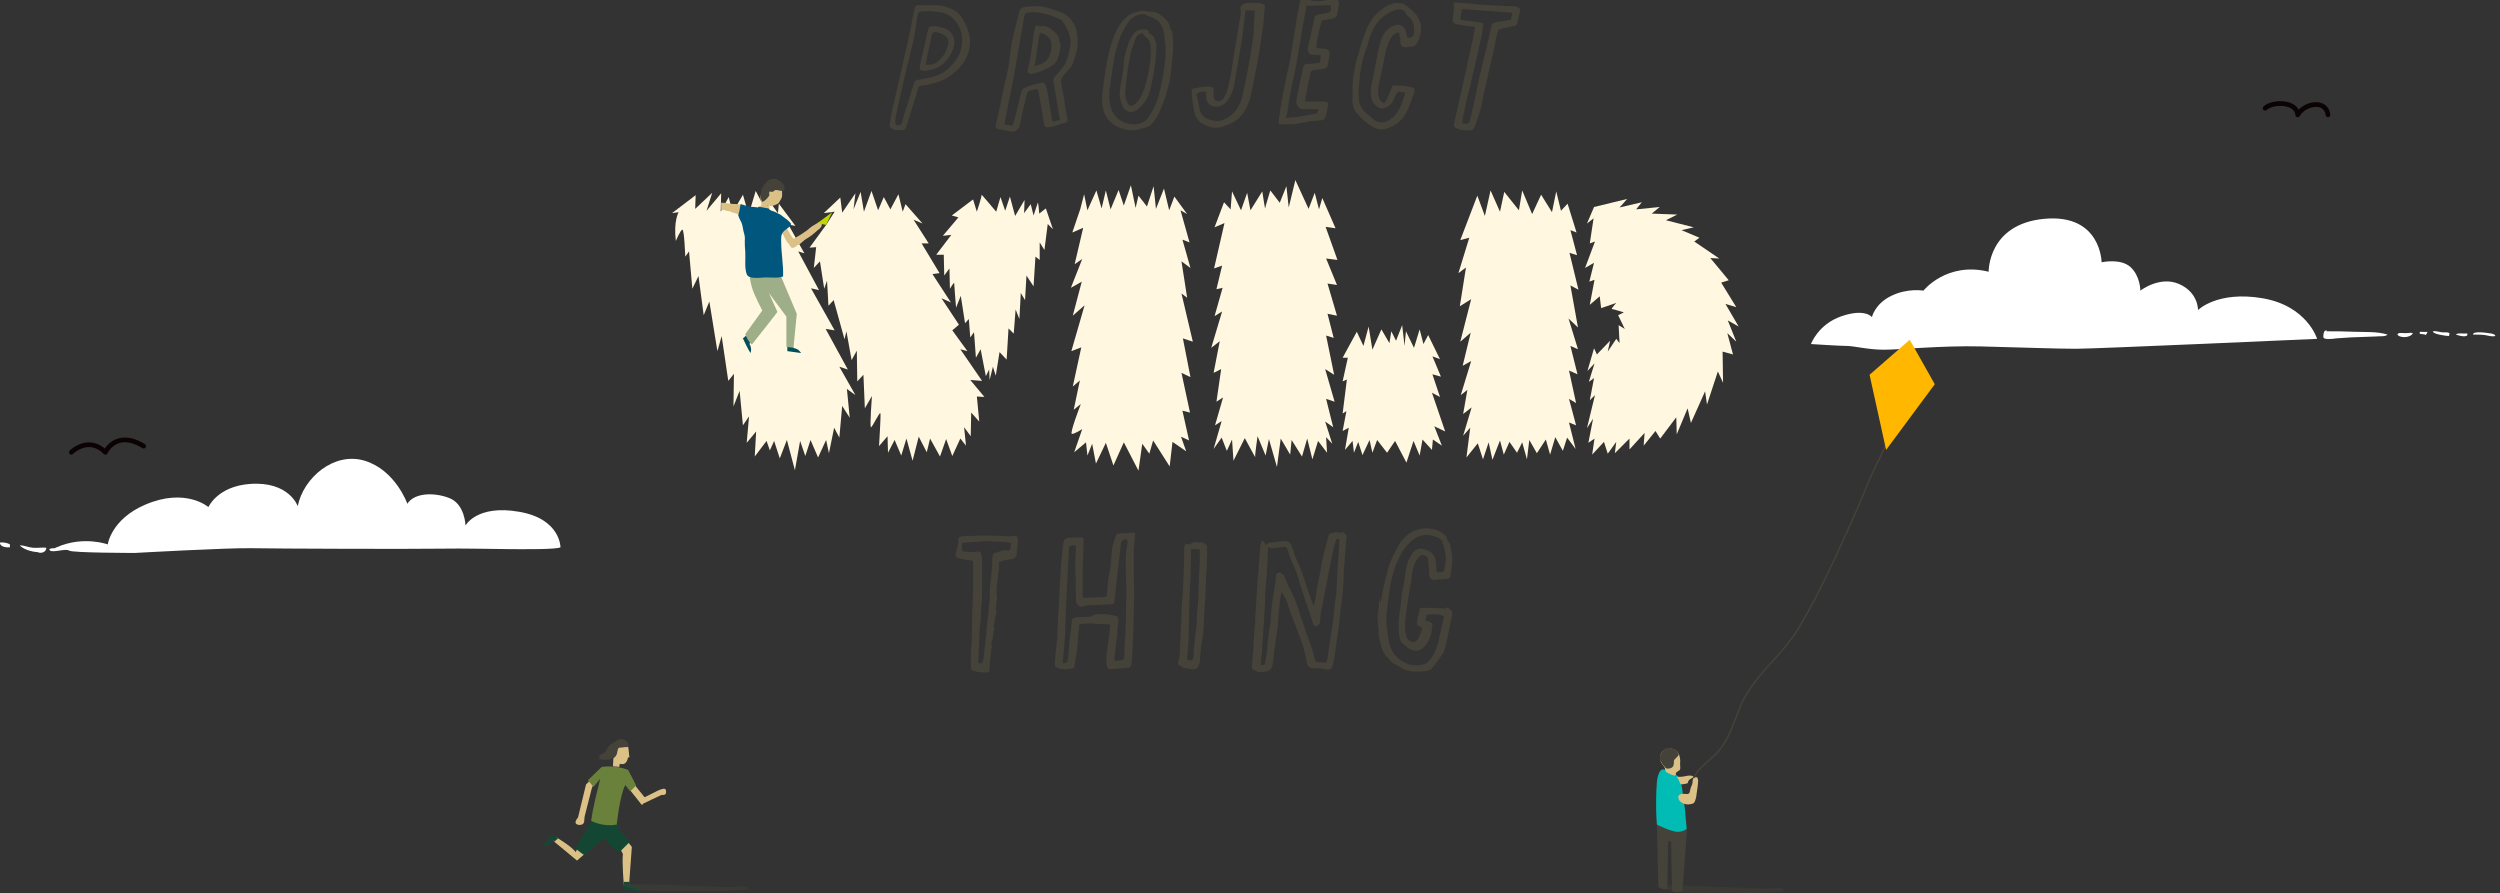 <?xml version="1.0" encoding="UTF-8"?>
<!-- Generator: Adobe Illustrator 16.0.0, SVG Export Plug-In . SVG Version: 6.00 Build 0)  -->
<!DOCTYPE svg PUBLIC "-//W3C//DTD SVG 1.1//EN" "http://www.w3.org/Graphics/SVG/1.1/DTD/svg11.dtd">
<svg xmlns="http://www.w3.org/2000/svg" xmlns:xlink="http://www.w3.org/1999/xlink" version="1.1" id="Layer_1" x="0px" y="0px" width="529px" height="189px" viewBox="0 0 529 189" enable-background="new 0 0 529 189" xml:space="preserve">
<rect x="0" y="0" width="529" height="189" fill="#333333" stroke="none"/>
<g>
	<path fill-rule="evenodd" clip-rule="evenodd" fill="#444239" d="M271.1,125.5c-0.2,1.2-0.4,2.4-0.5,3.6c-0.1,1.1-0.1,2.2-0.2,3.2   c-0.2,1.7-0.5,3.3-0.7,5c-0.1,0.9-0.2,1.7-0.3,2.6c-0.1,0.5-0.1,0.9-0.3,1.3c-0.2,0.4-0.5,0.7-0.9,0.8c-0.6,0.2-1.2,0.2-1.8,0.2   c-0.3,0-0.5-0.2-0.8-0.3c-0.1,0-0.1-0.1-0.2-0.1c-0.6-0.1-0.6-0.6-0.5-1c0.1-1.1,0.2-2.3,0.3-3.4c0.1-1.2,0.1-2.4,0.2-3.5   c0.1-1,0.2-1.9,0.2-2.9c0.1-1.1,0.1-2.3,0.2-3.4c0.1-1.5,0.2-3.1,0.3-4.6c0.1-0.8,0.1-1.7,0.2-2.5c0.1-1.7,0.3-3.4,0.4-5   c0-0.2,0.1-0.4,0.1-0.6c0.1-0.2,0.2-0.5,0.5-0.4c0.2,0.1,0.3,0.4,0.4,0.6c0,0.1,0,0.2,0,0.3c0.4-0.4,0.8-0.6,1.4-0.6   c0.9-0.1,1.8-0.2,2.6-0.3c0.8-0.1,1.3,0.2,1.6,1c0.5,1.5,1,3,1.7,4.4c0.2,0.5,0.4,1,0.6,1.5c0.5,1.4,0.9,2.8,1.4,4.2   c0.3,0.8,0.5,1.5,0.8,2.2c0,0.1,0.1,0.1,0.2,0.3c0.1-0.3,0.2-0.5,0.2-0.7c0.2-0.9,0.3-1.7,0.4-2.6c0.2-1,0.4-1.9,0.6-2.9   c0.3-1.5,0.5-3.1,0.9-4.7c0.3-1.3,0.7-2.5,1-3.8c0.1-0.4,0.3-0.6,0.8-0.6c0.1,0,0.2,0,0.3,0c0.3-0.3,0.7-0.2,1.1-0.1   c0.3,0.1,0.6,0.1,0.8-0.1c0,0,0.2,0,0.2,0c0.1,0.1,0.2,0.3,0.3,0.4c0.4,0.2,0.3,0.5,0.3,0.9c-0.1,1.7-0.3,3.4-0.4,5.1   c-0.1,1.1-0.2,2.2-0.2,3.4c0,2.8-0.6,5.5-0.8,8.2c-0.1,1.8-0.5,3.6-0.7,5.4c-0.2,1.2-0.3,2.4-0.5,3.5c-0.1,0.5-0.3,1-0.4,1.6   c-0.1,0.4-0.7,0.7-1.1,0.6c-1-0.3-2-0.3-3-0.3c-0.5,0-1.1-0.4-1.2-0.8c-0.1-0.3-0.1-0.7-0.2-1.1c-0.4-1.6-0.7-3.2-1.4-4.8   c-0.6-1.5-1.1-3-1.7-4.5c-0.4-1-0.6-1.9-1-2.9c-0.2-0.6-0.6-1.2-0.9-1.7c-0.1-0.1-0.2-0.3-0.2-0.4   C271.2,125.4,271.2,125.5,271.1,125.5z M266.8,140.8c0.1,0,0.3-0.1,0.4-0.1c0.3,0,0.5-0.1,0.5-0.4c0.1-0.6,0.2-1.2,0.3-1.8   c0.1-0.7,0.2-1.5,0.2-2.3c0.1-1.1,0.3-2.1,0.4-3.2c0-0.1,0-0.3,0.1-0.4c0.1-0.5,0.2-1,0.2-1.5c0-1.4,0.2-2.9,0.4-4.3   c0.2-1.2,0.4-2.5,0.6-3.7c0.1-0.4,0-0.8,0.1-1.3c0-0.2,0.2-0.5,0.4-0.6c0.3-0.2,1.1,0.2,1.3,0.6c0.3,0.6,0.5,1.3,0.8,1.9   c1,1.9,1.9,3.9,2.5,6c0.4,1.4,1,2.8,1.4,4.2c0.4,1.1,0.8,2.2,1.2,3.3c0.3,0.8,0.4,1.7,0.7,2.5c0.1,0.3,0.2,0.4,0.5,0.4   c0.4,0,0.9,0.1,1.3,0.1c0.5,0.1,0.6,0,0.7-0.5c0-0.1,0.1-0.2,0.1-0.4c0.3-1.8,0.5-3.7,0.8-5.5c0.2-1.2,0.4-2.4,0.5-3.6   c0.1-1,0.2-2,0.3-3c0.1-0.7,0.3-1.5,0.3-2.2c0.1-2.4,0.2-4.8,0.4-7.1c0.1-1.1,0.2-2.3,0.2-3.4c0-0.2,0.1-0.4-0.2-0.5   c-0.3-0.1-0.4,0.1-0.5,0.3c-0.3,0.9-0.5,1.7-0.7,2.6c-0.5,2.3-0.9,4.7-1.4,7.1c-0.3,1.7-0.7,3.4-1,5.1c-0.2,0.9-0.2,1.8-0.3,2.7   c0,0.5-0.6,0.3-0.7,0.7c0,0-0.1,0.1-0.1,0.1c-0.1,0-0.1-0.1-0.2-0.1c-0.2-0.1-0.3-0.2-0.5-0.4c0-0.2,0-0.4-0.1-0.6   c-0.4-1.3-0.9-2.6-1.3-3.9c-0.6-1.7-1.2-3.5-1.7-5.3c-0.3-1.2-0.8-2.2-1.3-3.4c-0.4-0.9-0.7-1.8-1-2.7c-0.1-0.4-0.3-0.5-0.7-0.5   c-0.7,0.1-1.5,0.2-2.2,0.3c-0.3,0-0.7,0.1-0.9-0.2c0,0-0.3,0-0.3,0.1c0,0.2,0,0.3,0,0.5c-0.1,1.5-0.1,3-0.2,4.5   c-0.1,1.8-0.4,3.6-0.4,5.4c0,1.9-0.2,3.9-0.3,5.8c-0.1,2.1-0.3,4.2-0.4,6.3C266.8,139.3,266.8,140,266.8,140.8z"/>
	<path fill-rule="evenodd" clip-rule="evenodd" fill="#444239" d="M225.4,113.9c0,0,0,0.1,0.1,0.3c0.2-0.6,0.7-0.4,1.1-0.4   c0.7-0.1,1.5-0.1,2.2-0.1c0.2,0,0.5,0.1,0.5,0.5c0,0.9-0.1,1.8-0.1,2.7c0,1.3-0.1,2.6-0.1,3.9c0,1.2,0,2.4,0,3.6c0,0.6,0,1.2,0,1.8   c0,0.2,0.1,0.4,0.3,0.3c1.5-0.1,3-0.1,4.4-0.2c0.3,0,0.4-0.2,0.4-0.4c0.1-1.1,0.2-2.1,0.3-3.2c0.1-1,0.4-1.9,0.5-2.9   c0.1-1.2,0.2-2.4,0.3-3.6c0.1-0.7,0.3-1.3,0.5-1.9c0.1-0.4,0.3-0.8,0.4-1.1c0.1-0.1,0.3-0.3,0.5-0.3c0.6-0.1,1.2,0,1.7-0.1   c0.4-0.1,0.9,0,1.3-0.1c0.4-0.1,0.5,0.1,0.5,0.5c0,0.3-0.1,0.7-0.1,1c-0.1,0.6-0.1,1.3-0.2,1.9c0,0.6,0,1.3,0,1.9c0,1.3,0,2.6,0,4   c0,1.2,0.1,2.4,0.1,3.6c0,1.2-0.1,2.4-0.1,3.6c0,1.5-0.1,3.1-0.1,4.6c-0.1,2-0.2,4.1-0.3,6.1c0,0.3-0.1,0.6-0.1,0.8   c-0.1,0.4-0.4,0.6-0.7,0.6c-1.2,0.1-2.5,0.2-3.7,0.3c-0.4,0-0.6-0.2-0.7-0.4c-0.1-0.3-0.2-0.6-0.2-0.8c-0.1-1.7,0.3-3.4,0.5-5.1   c0.1-1,0.2-1.9,0.3-2.8c0-0.3-0.1-0.4-0.4-0.4c-0.9,0-1.7-0.1-2.6-0.1c-0.4,0-0.7-0.1-1.1-0.1c-0.7,0-1.5,0.1-2.2,0.2   c-0.2,0-0.3,0.2-0.3,0.5c0,0.5,0,0.9-0.1,1.4c-0.1,1.2-0.2,2.4-0.3,3.6c-0.2,1.2-0.4,2.4-0.6,3.6c0,0.1-0.1,0.2-0.2,0.2   c-0.9,0.2-1.9,0.3-2.9,0.1c-0.3-0.1-0.6-0.2-0.8-0.4c-0.1-0.1-0.2-0.4-0.2-0.6c0.1-0.9,0.1-1.8,0.2-2.7c0.1-0.8,0.2-1.6,0.3-2.5   c0.1-0.8,0-1.7,0.1-2.6c0-0.8,0.1-1.5,0.1-2.3c0.1-1.8,0.2-3.6,0.3-5.4c0.1-1.7,0.2-3.3,0.3-5c0.1-1.7,0.3-3.4,0.5-5.1   c0-0.1,0-0.2,0.1-0.3C225.2,114.2,225.3,114,225.4,113.9z M233.6,130C233.6,130,233.6,130,233.6,130c0.2-0.1,0.5-0.1,0.7,0   c0.7,0.1,1.3,0.2,2,0.4c0.1,0,0.3,0.2,0.3,0.4c0.1,0.3,0.1,0.7,0,1c-0.1,0.8-0.1,1.5-0.2,2.3c-0.1,0.8-0.2,1.7-0.3,2.5   c-0.1,0.9-0.2,1.9-0.3,2.8c0,0.3,0.1,0.4,0.3,0.4c0.3,0,0.7,0,1-0.1c0.6,0,0.7-0.1,0.8-0.7c0-0.2,0-0.4,0-0.6   c0-0.8,0.1-1.6,0.1-2.4c0.1-1.1,0.2-2.3,0.2-3.4c0.1-1.8,0-3.5,0.1-5.3c0.1-2.1,0-4.2-0.1-6.4c0-0.5,0-1,0-1.5c0-0.8,0-1.5,0.1-2.3   c0-0.3,0-0.7,0.1-1c0.1-0.5,0.2-1.1,0.2-1.6c0-0.1-0.1-0.3-0.1-0.3c-0.5-0.2-1.2,0.1-1.3,0.7c-0.1,0.9-0.2,1.7-0.3,2.6   c-0.2,1.8-0.4,3.5-0.6,5.3c-0.1,0.9-0.2,1.9-0.3,2.8c-0.1,0.7-0.1,1.3-0.2,1.9c0,0.2-0.3,0.3-0.5,0.4c-0.2,0-0.5-0.1-0.7,0   c-1.5,0.1-2.9,0.1-4.4,0.2c-0.4,0-0.8,0.1-1.1,0.2c-0.1,0-0.2,0.1-0.4,0.1c-0.5-0.1-1-0.7-1-1.2c0-0.9-0.1-1.9-0.1-2.8   c0-0.8,0.1-1.7,0-2.5c-0.1-1.6-0.1-3.2,0-4.8c0-0.4,0.1-0.9,0.1-1.3c0-0.4-0.1-0.5-0.5-0.4c-0.2,0-0.4,0-0.6,0.1   c-0.3,0-0.4,0.1-0.4,0.5c0,0.7-0.1,1.5-0.1,2.2c-0.1,1.8-0.2,3.6-0.3,5.4c-0.1,1.5-0.1,2.9-0.2,4.4c-0.1,1.7-0.1,3.4-0.2,5.1   c0,1.2-0.1,2.3-0.2,3.5c-0.1,1.1-0.2,2.1-0.3,3.2c-0.1,0.5,0,0.5,0.5,0.5c0.4,0,0.5-0.3,0.5-0.5c0.1-0.5,0.2-1,0.2-1.6   c0.1-0.8,0.1-1.6,0.2-2.4c0.1-0.8,0.2-1.7,0.3-2.5c0.1-0.7,0.1-1.3,0.2-2c0-0.2,0.1-0.4,0.2-0.4c0.3-0.1,0.6-0.4,1-0.3   c0.2,0,0.4,0,0.6,0c0.7,0,1.4-0.1,2.1-0.1C231.8,129.8,232.7,129.9,233.6,130z"/>
	<path fill-rule="evenodd" clip-rule="evenodd" fill="#444239" d="M299.7,132c0.2,0,0.3-0.2,0.2-0.5c-0.1-0.1,0-0.3,0-0.5   c0.2-0.7,0.4-1.4,0.5-2.1c0.1-0.2,0.2-0.3,0.4-0.3c1.4,0,2.8,0.1,4.2,0.1c0.2,0,0.3,0,0.5,0.1c0.2,0,0.5,0.1,0.5-0.3   c0.2,0.1,0.4,0.1,0.5,0.2c0.3,0.3,0.8,0.5,0.8,1c0,0.1,0,0.2,0,0.3c-0.3,1.5-0.6,2.9-0.9,4.4c-0.3,1.2-0.4,2.5-1,3.7   c-0.5,0.8-1,1.5-1.5,2.2c-0.2,0.3-0.5,0.6-0.7,0.9c-0.4,0.6-1,0.7-1.6,0.8c-0.8,0.1-1.7,0.1-2.5,0.1c-0.9-0.1-1.8-0.3-2.6-0.8   c-0.6-0.4-1.3-0.7-1.9-1.1c-0.3-0.3-0.6-0.6-0.9-1c0,0,0-0.1-0.1-0.1c-0.8-0.6-1-1.4-1.3-2.3c-0.4-1.1-0.6-2.3-0.6-3.5   c0-0.8-0.2-1.7-0.2-2.5c0-1,0.2-1.9,0.3-2.9c0-0.4,0.1-0.8,0.1-1.2c0-0.1,0-0.2,0.1-0.3c0,0.3,0,0.6,0,1c0,0,0,0,0.1,0   c0.1-0.2,0.1-0.4,0.2-0.6c0.2-0.9,0.3-1.9,0.5-2.8c0.3-1.2,0.6-2.4,0.9-3.6c0.5-1.9,1.5-3.6,2.4-5.3c0.2-0.4,0.6-0.8,1-1.2   c0.8-1,1.9-1.6,3.1-1.9c0.9-0.2,1.8-0.3,2.8-0.1c1.2,0.2,2.3,0.8,3.1,1.7c0,0.1,0.1,0.1,0.1,0.2c-0.1,0.5,0.3,0.7,0.5,1.1   c0.2,0.4,0.2,0.8,0.3,1.2c0.2,0.7,0.3,1.5,0.3,2.2c0,0.5-0.1,1.1-0.1,1.6c-0.1,0.7-0.2,1.3-0.3,2c0,0.4-0.3,0.5-0.6,0.6   c-0.7,0-1.4,0.1-2,0.1c-0.2,0-0.4,0.1-0.7,0.1c-0.9,0-1.2-0.4-1.2-1.3c0-1-0.1-1.9-0.2-2.9c0-0.6-0.4-0.9-0.9-1   c-0.2,0-0.5-0.1-0.6,0c-0.3,0.3-0.7,0.5-0.9,0.9c-0.5,0.8-0.8,1.8-1,2.8c-0.1,0.6-0.1,1.2-0.2,1.8c-0.2,1-0.4,2-0.5,3   c-0.3,1.6-0.5,3.1-0.7,4.7c-0.2,1.4-0.1,2.8,0.2,4.1c0.1,0.4,0.9,1.1,1.4,1.1c0.4,0,1-0.4,1.2-0.9c0.2-0.6,0.5-1.2,0.7-1.8   c0.1-0.3,0-0.4-0.3-0.5c-0.2-0.1-0.3-0.2-0.4-0.3C300.2,132.4,299.9,132.2,299.7,132z M303.9,130C303.9,130,303.9,130,303.9,130   c-0.4,0-0.8,0-1.2,0c-0.9,0-0.8-0.1-1,1c-0.1,0.3,0,0.4,0.3,0.4c0.4,0.1,0.7,0.3,1,0.5c0.1,0,0.1,0.2,0.1,0.3   c-0.1,0.6-0.1,1.1-0.2,1.7c-0.2,0.8-0.5,1.6-1,2.3c-0.4,0.6-0.8,1-1.4,1.3c-0.9,0.5-1.8,0-2.6-0.4c-0.3-0.2-0.5-0.5-0.8-0.7   c-0.5-0.3-0.8-0.7-0.9-1.3c-0.1-0.5-0.2-1-0.2-1.4c0-1-0.1-2,0-3c0.1-0.9,0.3-1.7,0.4-2.6c0.1-0.8,0.1-1.5,0.2-2.3   c0.1-0.8,0.4-1.6,0.5-2.4c0.2-1,0.2-1.9,0.4-2.9c0.2-1.3,0.7-2.5,1.5-3.6c0.4-0.4,0.9-0.8,1.5-0.8c0.4,0,0.9,0.1,1.3,0.3   c1.2,0.3,1.8,1.1,2,2.3c0.1,0.7,0.1,1.4,0.2,2.1c0,0.2,0.1,0.3,0.3,0.3c0.3,0,0.6,0,0.9-0.1c0.1,0,0.3-0.2,0.4-0.3   c0.2-1.2,0.5-2.5,0.2-3.7c-0.2-0.7-0.1-1.4-0.6-2c0,0,0-0.2,0-0.2c0.1-0.3-0.1-0.5-0.3-0.6c-0.2-0.2-0.5-0.4-0.8-0.5   c-1.8-0.8-3.5-0.7-5.1,0.5c-1.7,1.3-2.7,3.1-3.5,5c-0.5,1.2-0.8,2.4-1.1,3.7c-0.3,1.2-0.5,2.5-0.6,3.7c-0.2,1.8-0.6,3.7-0.4,5.6   c0.2,1.5,0.3,3,0.7,4.4c0.4,1.2,1,2.1,2,2.9c0.6,0.5,1.3,0.8,2.1,1.1c0.8,0.3,1.7,0.2,2.6,0.1c0.4-0.1,0.9-0.2,1.2-0.5   c0.5-0.5,1-1.1,1.4-1.8c0.4-0.8,0.7-1.6,0.9-2.4c0.4-1.7,0.8-3.5,1.2-5.3c0.1-0.3-0.1-0.4-0.3-0.4C304.7,130,304.3,130,303.9,130z    M291.8,131.6C291.9,131.6,291.9,131.6,291.8,131.6c0.1-0.7,0.1-1.4,0.2-2.1c0,0-0.1,0-0.1,0C291.9,130.2,291.9,130.9,291.8,131.6z   "/>
	<path fill-rule="evenodd" clip-rule="evenodd" fill="#444239" d="M210.9,127.5c-0.1,0.3-0.1,0.5-0.1,0.8c0,0.2-0.2,0.5-0.1,0.7   c0.2,0.4,0.1,0.8,0,1.1c0,0.3-0.1,0.5-0.2,0.8c-0.1,0.5,0,1-0.2,1.4c0,0,0,0.1,0,0.2c0,0.1,0.1,0.2,0,0.4c0.2,0.3,0.2,0.3-0.1,0.6   c0.1,0.5-0.1,0.9-0.1,1.4c-0.1,0.5-0.4,1-0.3,1.6c0,0.2,0.1,0.3,0.2,0.5c-0.3,0.2-0.3,0.6-0.3,1c-0.1,0.9-0.2,1.8-0.3,2.7   c0,0.2,0,0.5,0,0.7c0.1,0.6-0.2,0.9-0.8,0.9c-0.7,0-1.4-0.1-2.1-0.2c-0.4-0.1-0.7-0.3-1-0.4c0-0.7-0.1-1.3-0.1-2   c0-1.3,0.1-2.6,0.2-3.8c0-1,0.1-2.1,0.1-3.1c0-0.9,0-1.8,0-2.8c0-0.7,0.1-1.4,0.1-2c0-1,0.1-1.9,0.1-2.9c0-1.1,0-2.3,0-3.4   c0-0.9,0-1.8,0-2.7c0-0.3-0.1-0.4-0.4-0.4c-0.9-0.1-1.9-0.3-2.8-0.5c-0.3-0.1-0.6-0.6-0.5-0.9c0.2-0.7,0.4-1.5,0.6-2.2   c0-0.1,0-0.3,0-0.4c-0.2-0.5,0.1-1,0.6-1.1c0.8-0.1,1.5-0.1,2.3-0.1c0.9,0,1.7-0.1,2.6-0.1c1.2,0,2.3,0.1,3.5,0.1   c0.7,0,1.4,0.1,2.1,0.1c0.2,0,0.4-0.1,0.6-0.1c0.3,0,0.6,0.1,0.8,0.2c0,0.3,0.1,0.6,0.1,0.9c-0.1,1-0.2,1.9-0.3,2.9   c0,0.4-0.4,0.8-0.9,0.9c-0.4,0.1-0.9,0.1-1.4,0.2c-0.4,0.1-0.8,0.2-1.2,0.4c-0.4,0.1-0.2,0.5-0.2,0.7c0,0.2,0,0.5,0,0.7   c0,0.4-0.1,0.8-0.2,1.2c0,0.5,0,1-0.1,1.4c0,0.1-0.1,0.3-0.1,0.4c0,0.5-0.1,0.9-0.1,1.4c0,0.3,0,0.6,0,0.9c0,0.4,0.1,0.8,0.1,1.2   c0,0.1-0.1,0.2-0.1,0.3C210.7,127.1,210.8,127.3,210.9,127.5z M207.2,135.5c-0.1,1.7-0.1,3.1-0.2,4.4c0,0.2,0,0.4,0.3,0.5   c0.3,0,0.5-0.1,0.6-0.3c0.1-0.2,0.1-0.5,0.2-0.7c0.2-1.8,0.4-3.5,0.6-5.3c0.1-0.8,0.1-1.6,0.2-2.5c0-0.5,0.2-1,0.2-1.4   c0.1-1.1,0.2-2.3,0.3-3.5c0.1-0.9,0-1.8,0.1-2.6c0.1-1.3,0.3-2.6,0.4-3.9c0.1-0.8,0-1.5,0.1-2.3c0-0.4,0.1-0.8,0.5-0.9   c0.9-0.2,1.8-0.7,2.8-0.5c0.3,0,0.4-0.1,0.5-0.4c0-0.3,0.1-0.6,0.1-0.9c0.1-0.3,0-0.4-0.3-0.4c-0.8-0.1-1.7-0.2-2.5-0.2   c-0.8,0-1.6-0.1-2.4-0.1c-1.4,0.1-2.8,0.2-4.3,0.3c-0.2,0-0.5,0.1-0.7,0.1c-0.1,0-0.2,0.1-0.2,0.2c0,0.4,0,0.9,0.1,1.3   c0,0.3,0.1,0.3,0.4,0.3c0.4,0,0.8,0.1,1.3,0.1c0.3,0,0.5,0,0.8,0c0.3,0,0.7-0.1,1-0.1c0.1,0,0.3,0.1,0.4,0.2   c0.1,0.4,0.3,0.8,0.3,1.2c0,0.8,0,1.5,0,2.3c0,1.6,0,3.1,0,4.7c0,0.8,0,1.7-0.1,2.5c-0.1,1.3-0.2,2.6-0.2,3.9   C207.2,133.1,207.2,134.5,207.2,135.5z"/>
	<path fill-rule="evenodd" clip-rule="evenodd" fill="#444239" d="M249.6,139c0.1-1.5,0.1-2.9,0.2-4.4c0.1-1.4,0.1-2.8,0.2-4.2   c0-0.9,0-1.9,0.1-2.8c0-0.9,0.2-1.8,0.2-2.6c0.1-1.5,0.1-3,0.2-4.5c0-1.5,0.1-3.1,0.1-4.6c0-0.2,0-0.3,0.1-0.5   c0-0.3,0.3-0.4,0.5-0.3c0.5,0.2,0.8-0.1,1.2-0.3c0.1-0.1,0.2-0.1,0.4-0.1c0.6,0,1.2,0.1,1.8,0.1c0.1,0,0.3,0.1,0.3,0.2   c0.1,0.1,0.1,0.3,0.3,0.2c0,0,0.2,0.2,0.2,0.3c0,0.9,0.1,1.8,0,2.6c0,1.5-0.1,2.9-0.2,4.4c-0.1,2-0.1,4-0.3,6   c-0.2,2.3-0.1,4.5-0.5,6.8c-0.1,0.6-0.2,1.2-0.3,1.8c-0.1,0.9-0.1,1.7-0.2,2.6c0,0.4-0.1,0.8-0.3,1.2c-0.2,0.6-0.7,0.8-1.4,0.7   c-0.4,0-0.9-0.1-1.3-0.2c-0.3-0.1-0.7,0-0.9-0.4c0-0.1-0.1-0.1-0.2-0.1c-0.5-0.2-0.6-0.3-0.5-0.8   C249.4,139.6,249.5,139.3,249.6,139C249.5,139,249.6,139,249.6,139z M253.9,118.9C253.9,118.9,253.9,118.9,253.9,118.9   c-0.1-0.8,0-1.5,0-2.3c0-0.2-0.1-0.4-0.3-0.4c-0.5,0-0.9,0-1.4,0c-0.1,0-0.2,0.2-0.2,0.3c0,0.9,0,1.9,0,2.8c0,1.6-0.1,3.3-0.2,4.9   c-0.1,2.2-0.2,4.5-0.2,6.7c0,1.5-0.1,3-0.1,4.5c-0.1,1.3-0.2,2.6-0.3,3.9c0,0.1,0,0.3,0.1,0.3c0.3,0.1,0.6,0.2,0.9,0.1   c0.1,0,0.3-0.3,0.3-0.5c0.1-0.5,0.1-1.1,0.1-1.6c0.1-0.7,0.1-1.3,0.2-2c0.1-1.1,0.3-2.2,0.4-3.3c0.1-0.8,0-1.7,0.1-2.5   c0-0.8,0.2-1.5,0.2-2.3c0.1-1.6,0.1-3.2,0.2-4.9C253.7,121.5,253.8,120.2,253.9,118.9z"/>
</g>
<path fill="none" stroke="#0A0203" stroke-linecap="round" stroke-linejoin="round" stroke-miterlimit="10" d="M15.1,95.7  c0,0,3.6-3.6,7.2,0c0,0,2.2-4.9,8.1-1.3"/>
<g>
	<g>
		<path fill="#FFF7E0" d="M143.6,44.9c0,0-1.1,1.8-0.6,6.1c0,0,1-2.4,1.4-2.4c0.4,0,0.6,5.7,0.6,5.7l0.8-1.1l0.7,7.9l1.3-2.7    l1.1,8.3l1.2-2.9l1.7,10.5l0.9-3.2l1.4,9.5l1.2-1.5l-0.1,6.9l1.3-3.3l0.7,7.3l1.3-1.9l-0.5,5.6l2-2.4l-0.3,5.3l2.5-3.3l0.7,2    l0.9-2l1.2,3.7l1.5-3.9l1.7,6.4l1.1-6.2l1.1,3.2l1.1-3.4l1.6,3.7l1.7-3.7l0.6,2.8l1.1-5.4l1.1,2.1l0.6-6.7l1.6,2.5l-0.6-6.1    l1.8,1.3l-3.4-6l1.8,0.6l-4.7-8.6l1.9,0.3l-5-8.9l1.7,0.4l-4.4-8.2l1.3,0.4l-3.4-6.1l1.5,0.3l-3.5-4.7l-0.2,2l-1.8-2.5l-0.6,2.2    l-2.3-4.4l-1.5,5l-1.2-4.2L155,45l-0.8-3.3l-1.7,3.1l0.1-3.9l-3.1,3.7l1.2-3.8l-3.6,3.4l0.1-2.9l-5,3.8L143.6,44.9z"/>
	</g>
	<g>
		<path fill="#FFF7E0" d="M174.8,47.6l-3.5,4.8l1.4-0.1l-0.5,4.4l1.3-1.4l0.9,5.8l0.6-1.7l0.3,5.3l1.1-1.2l2.3,8.3l0.4-1.7l1.1,6.1    l1.1-2l0.1,6.5l1.3-1.4l0.3,7.1l1.5-2.6c0,0-0.5,6.6-0.2,6.6c0.3,0,1.9-3.5,2-2.9c0.1,0.6-0.3,6.9-0.3,6.9l1.8-2.1l0.1,3.5    l1.4-2.7l1.4,3.3l1.1-3.6l1.3,4.7l1.3-5.1l1.7,3.3l0.7-2.9l2.1,3.8l1.3-3.7l1.3,3.6l1.7-3.7l1.2,1.5l-0.4-3.9l1.4,1.9l0.1-5    l1.7,1.9l-0.5-5.3l1.6,0.1l-3-3.6l2.5,0.2l-4.6-6.7l1.5,0.4l-3.2-4.4l1.4-1.2l-3.7-5.6l2,0.9l-3.9-6l1.5-0.2l-3.8-6.3h1.5l-3.2-5    l1.9,0.8l-3.6-4.1l-0.6,1.6l-0.9-3.7l-1.7,3.2l-1.4-2.6l-1.2,2.8l-1.4-4.1l-1.6,4.4l-0.7-4.2l-1.5,3.7l0.4-3.4l-2.8,4.1l-0.4-3.2    l-3.5,3.3l2.3-0.3"/>
	</g>
	<g>
		<path fill="#FFF7E0" d="M201.4,45.6l1.4,0.4l-3.3,3.9l1.8-0.2l-3.2,4.2h1.6l0.1,4.4l1.1-1.5l0.1,4.3c0,0,0.9-1.5,0.9-1.2    s0.4,5.2,0.4,5.2l1-2.5l0.9,5.8l0.8-0.9l0.3,3.9l0.8-1.1l0.4,5.4l1-1.8l1.1,5.7l0.7-1.4l0.1,2.2l0.7-2.8l0.6,1.9l0.8-5l1.5,1.6    l0.4-6.6l1.1,1.1l0.4-5.1l0.8,2L216,62l0.9,1.5l0.3-5.2l1.5,2.3l0.4-6.3l0.9,0.7v-3.7l1,1.6l0.7-5.5l1.1,1.1l-1.5-4.4l-1.4,1.1    c0,0-0.2-2.6-0.3-2.3c-0.1,0.3-0.9,2.7-0.9,2.7l-0.6-2.4l-1.4,1.9l0.1-2.8l-2,3.4l-1.1-4.1l-1,3l-1-2.9l-0.9,3.1    c0,0-3.2-3.8-3.1-3.6c0.1,0.3-1,3.6-1,3.6l-0.8-2.6L201.4,45.6z"/>
	</g>
	<g>
		<path fill="#FFF7E0" d="M228.6,44.2l-1.7,5l2.3-1l-1.8,7.7l1.6-1.1l-2.4,6.1l2.3-1.3l-1.9,7.2l2.5-2.2l-2.8,9.7l2.1-0.8l-1.8,8.3    l1.5-1.3l-1.3,6.2l1.5-1.2c0,0-2.4,6.2-1.9,6.3c0.5,0.1,2.2-1,2.2-1l-1.7,4.9l2.5-2.1l0.3,2.8l1-2.5l0.8,4.2l2.1-4.4l1.6,4.8    l2.2-4.9l3.1,6l0.8-5.7l1.5,2.1l0.8-2.8l3.5,5.5l0.6-5.2l2.9,2l-1.1-3.1l1.7,0.8l-1.4-6.3l1.6,0.4l-1.8-8.4l1.9,0.9l-1.6-8.2    l2.1,0.7L250,62.1l1.2,0.9l-1.2-7.7l1.9,1.4l-1.7-6l1.5,0.6l-1.9-6.8l1.4,0.8l-2.7-3.7l-1.1,2.9l-1.1-4.6l-1.7,4.3l-0.5-4.8    l-1.4,4.3l-1.8-2.3l-0.6,2.6l-1-4.8l-1.5,4.3l-1.1-3.3l-1.7,4.1l-1-4l-0.9,3.8l-1.1-3.8l-1.9,4.2l-0.7-3.4L228.6,44.2z"/>
	</g>
	<g>
		<path fill="#FFF7E0" d="M259,42.8l-2,5.3l2.1-0.9l-2.2,9.6l1.7-0.6l-1.2,5l1.3-0.3l-1.7,6l1.6-1l-2.3,7.7l1.8-1.4l-1.3,6.7    l1.6-0.8l-1,6.9l1.4-0.9l-1.7,5.9l1.4-0.9l-1.7,5.9l1.7-2.4l1.1,2.8l1.1-2.4l0.3,4.5l2.4-4.8c0,0,2.3,4.3,2.2,4    c-0.1-0.3,0.5-4.4,0.5-4.4l1.7,4.1l0.7-3.5l1.7,5.9l0.8-6l2,3.4l0.3-3.1l2.2,3.5l1.1-3.8l1.1,4.4l1.2-3.9l1.9,2.5l-0.2-3.3    l1.3,1.4l-1.5-4.7l1.7,1.2l-1.5-6l1.8,0.6l-2-6.9l1.9,1.2l-1.7-8.3l1.6,0.5l-1.3-5.1l2,0.4l-2-6.8l2,0.3l-2.3-5.6L283,55l-2.5-7    l2.1,0.3l-2.8-6.4l-0.7,2.4l-0.9-3.5l-1.3,3.4l-2.8-6.1l-1.4,5.8l-0.5-4.5l-1.4,3.5l-2-2.6c0,0-1.1,3.6-1.1,3.8    c0,0.3-0.6-3.6-0.6-3.6l-2.5,4l-0.7-3.7l-1.3,3.7l-1.9-4l-0.3,3.8L259,42.8z"/>
	</g>
	<g>
		<polygon fill="#FFF7E0" points="284.1,75.7 285.2,75.7 284.1,80.7 285,80.3 284.1,87.5 284.9,87 284.1,91.2 285.4,90.5     284.6,95.2 286.2,93.3 286.5,95.8 287.4,93.5 288.3,96.3 289.8,93.1 290.4,95.8 291.4,93.1 293.5,95.8 295.2,93.3 297.6,97.9     299.1,93.3 300.4,96.4 301,93 303,95.2 303.2,93 305.1,94.3 303.5,90.2 305.8,91.3 303,83.1 304.7,84 303.1,79.2 304.9,79.7     303.1,75.4 304.7,76 302.2,70.9 301.2,72.8 300.4,69.7 299.2,73.6 297.5,70.1 297.2,73.2 296.7,68.8 295.4,72.1 294.4,70.1     294,72.6 292.3,69.7 290.4,74 289.6,69.1 288.5,73.2 287.1,70.2   "/>
	</g>
	<g>
		<polygon fill="#FFF7E0" points="309,50.8 310.9,50.3 308.6,57.8 310.2,56.6 308.9,64.8 311.3,63.3 309,72.3 311.2,70.4     309.5,77.4 311.3,76.4 309.1,83.6 310.5,82.5 309.6,87.6 311.4,86.2 309.6,92.2 311.1,90.5 310.3,96.8 312.7,93.8 313.8,97.2     315,93.6 315.8,97.3 317.4,93.2 318.2,96.2 319.4,93.5 321,95.8 322.1,93.6 323.1,97.2 323.6,93.1 325.2,95.9 327.1,93 328,96.2     329.1,92.5 330.7,95.4 331.6,92.6 333.4,95 332,89.4 333.5,90 332,84.4 333.5,85.3 332,78.4 333.8,79.2 332.3,73.2 333.9,73.9     331.9,67.4 333.9,69.3 332.3,60.4 334,61.3 332.1,53.5 333.7,54 332.3,48.7 333.6,49.2 331.7,43.1 330.3,44.6 329.3,40.5     328.4,44.9 326.1,41.2 324.2,45.3 322.1,40.3 321.4,44.5 318.3,40.6 317.4,44.8 315.4,40.3 314.2,45.7 312.6,41.4   "/>
	</g>
	<g>
		<path fill="#FFF7E0" d="M337.3,43.8l-1.5,3.5l1.4-1.1l-0.8,5.3l1.1-0.4l-2.1,5.6l1.9-1.1l-1,4l1.1-0.4l-1,5.3l2.1-1.8l0.3,2.5    l3.2-1.1c0,0-1.2,1.3-0.9,1.3c0.3,0,2.5,0.7,2.5,0.7l-1.2,0.6l1.4,2.9l-1.3-0.8l0.2,3.8l-0.7-0.9l-1.8,2.7l0.5-2.3l-2.8,2.9    l-0.6-1.3l-1.4,4.8l1.5-1.6l-1.2,3.9l1.1-0.8l-0.9,4.7l1.1-1.1l-1.7,7l1.3-2l-1,5.1l1.3-0.9l-0.5,3.4l2.5-2.7l0.8,2.5l1.8-2.5    l-0.3,2.4l3.1-3.1v2.3l3.2-3.5l-0.2,2.7l2.5-3.1l1,1.6l3.4-4.5l0.1,3.6l2.3-5.5l0.7,3.1l3-6.7l0.4,2.8l2.3-7l1.1,2.4l-0.1-6.6    l2.2,0.6l-1.2-4.5l1.9,1.8l-1.8-4.5l2.3,1.3l-2.8-4.8l2.3,0.7l-3.2-5.2l1.6-0.5l-3.9-4.7l1.9,0.1l-5.3-3.6l1.1-0.8l-3.8-1.6    l2.6-0.6l-5.9-1.5l2.4-1.2l-5.4-0.2l1.7-1.4l-5,0.5l1.2-1.5l-4.7,1.1l1.6-1.8L337.3,43.8z"/>
	</g>
</g>
<path fill="none" stroke="#0A0203" stroke-linecap="round" stroke-linejoin="round" stroke-miterlimit="10" d="M479.3,22.9  c1.6-1.5,6.7-1.5,6.9,1.4c1.4-2.5,6-3.3,6.4,0"/>
<g>
	<path fill="#444239" d="M224.7,2.7c-0.9-0.4-1.8-0.7-2.8-1c-0.9-0.3-1.8-0.4-2.8-0.4c-0.8,0-1.5,0.1-2.4,0.2   c-0.5,0.1-0.9,0.4-1,0.9l-0.2,0.8c-0.5,1.9-1,3.9-1.4,5.8c-0.2,1-0.3,2-0.4,2.9c-0.1,0.9-0.2,1.8-0.4,2.7c-0.3,1.4-0.6,2.7-0.9,4   c-0.1,0.6-0.3,1.2-0.4,1.9c-0.1,0.5-0.2,0.9-0.3,1.4l0,0.2c-0.1,0.4-0.2,0.8-0.3,1.2c-0.2,0.9-0.4,1.8-0.6,2.8   c-0.2,0.9-0.1,1.1,0.7,1.3c0.1,0,0.2,0,0.2,0c0.1,0,0.1,0,0.2,0c0.2,0,0.3,0.1,0.5,0.1c0.4,0.1,0.9,0.2,1.3,0.3   c0.9,0.2,1.7-0.2,2-1c0.1-0.3,0.2-0.6,0.2-0.8l0-0.1c0.1-0.3,0.1-0.6,0.2-0.9c0.1-0.5,0.2-1,0.3-1.5c0.1-0.4,0.2-0.8,0.3-1.2   c0.1-0.5,0.3-1,0.4-1.5l0-0.1c0.3-1.5,0.4-1.5,2-1.8l0.1,0c0,0,0,0,0.1,0l0.3,0l0.1,0.4c0,0.2,0.1,0.3,0.1,0.5l0.3,1.5   c0.3,1.5,0.5,3.1,0.8,4.7c0.1,0.8,0.3,0.9,0.7,0.9c0.1,0,0.3,0,0.4,0c1-0.1,1.9-0.5,2.9-0.8c0.2-0.1,0.5-0.1,0.7-0.2   c0.3-0.1,0.3-0.4,0.3-0.6c-0.1-0.5-0.2-1-0.3-1.5l-0.3-2c-0.2-1.3-0.4-2.5-0.7-3.8c-0.1-0.6-0.2-1.4,0.5-2.1   c0.4-0.4,0.8-0.9,1.2-1.4l0.1-0.1c0.3-0.3,0.5-0.6,0.6-0.9l0.1-0.4c0.4-1.2,0.9-2.4,0.9-3.6c0.1-1.5,0-3.2-0.9-4.7   C226.4,3.8,225.7,3.1,224.7,2.7z M226.5,9.5c-0.2,1.4-0.5,2.6-0.9,3.6c-0.3,0.6-0.7,1.2-1.1,1.6c-0.3,0.4-0.7,0.9-1.2,1.4   c-0.4,0.4-0.5,0.8-0.4,1.3l0.3,1.5c0.2,1.2,0.4,2.4,0.6,3.6c0.1,0.6,0.2,1.2,0.3,1.9l0.2,1l-1.5,0.3l-0.1-0.2   c0-0.1-0.1-0.2-0.1-0.2c-0.1-0.2-0.1-0.3-0.1-0.5c-0.1-0.6-0.2-1.3-0.3-1.9c-0.2-1.1-0.3-2.1-0.5-3.2c-0.1-0.5-0.2-1.1-0.5-1.8   c-0.1-0.3-0.4-0.5-0.7-0.4c-1.4,0.2-2.6,0.6-3.7,1.1c-0.4,0.2-0.6,0.4-0.7,0.9c-0.4,1.8-0.9,3.5-1.3,5.3l-0.2,0.8   c0,0.2-0.1,0.3-0.2,0.5c0,0.1-0.1,0.2-0.1,0.3l-0.1,0.2l-1.7-0.3l0.5-2.5c0.3-1.5,0.6-2.9,0.9-4.4c0.5-2.5,0.9-4.6,1.2-6.5   c0.3-1.5,0.5-3.1,0.8-4.6l0.5-2.9c0.1-0.6,0.2-1.1,0.3-1.7c0.2-0.9,0.3-1,1.2-1.1c2.1-0.1,4.2,0.4,6.4,1.5c0.2,0.1,0.4,0.2,0.5,0.4   C225.7,5.8,226.7,7.4,226.5,9.5z"/>
	<path fill="#444239" d="M300.2,8.4c0.7-1.7,0.7-3.3-0.2-4.8c-0.6-1-1.4-1.6-2.3-2.3L297.3,1c-0.2-0.2-0.5-0.2-0.8-0.3l-0.2,0   c-0.2,0-0.4-0.1-0.6-0.1c-0.7,0-1.4,0.2-2.3,0.7c-1.9,1.1-3.3,2.7-4.3,5c-0.4,1-0.8,2.2-1.1,3.2c-0.2,0.6-0.3,1.1-0.5,1.7   c-0.9,2.8-1.4,5.8-1.3,8.8c0,0.2,0,0.3,0,0.5c0,0.1,0,0.2,0,0.3c-0.1,1.3,0.2,2.2,0.7,2.9c1.2,1.5,2.4,2.5,3.7,3.2   c0.9,0.5,1.7,0.6,2.5,0.4c2.2-0.6,3.8-1.9,4.7-3.9c0.5-1.1,0.9-2.3,1.3-3.4l0.1-0.3c0.1-0.2,0.1-0.5,0.1-0.8c0-0.1,0-0.2,0-0.2   c-1.2-0.5-2.5-0.6-3.7-0.6c-0.2,0-0.5,0-0.7,0l0,0c-0.2,0-0.2,0.1-0.4,0.4c-0.3,0.7-0.6,1.5-1,2.4c-0.1,0.2-0.2,0.4-0.3,0.6   c0,0.1-0.1,0.1-0.2,0.2l-0.1,0.2l-0.2-0.1c-0.7-0.5-0.9-0.8-1-1.6c-0.2-1,0-2,0.2-3l0.2-0.8c0.3-1.5,0.6-3,0.9-4.4   c0.2-1.1,0.5-2.5,1.3-3.9c0.3-0.5,0.7-1.1,1.6-1.2l0.2,0l0,0.3c0,0.2,0,0.3,0.1,0.5c0.1,0.3,0.1,0.6,0.1,1c0,0.4,0.1,0.8,0.3,1   c0.2,0.2,0.5,0.3,0.8,0.3l0.1,0c0.3,0,0.6-0.1,0.9-0.1c0.3-0.1,0.6-0.1,0.9-0.1C299.7,9.2,300,9,300.2,8.4z M299.2,7   c-0.1,0.8-0.5,1-1.2,1l-0.2,0l-0.3-1.3c-0.3-1.2-1.4-1.8-2.5-1.3c-1,0.4-1.8,1.1-2.3,2c-0.7,1.4-1,2.9-1.3,4.4l0,0.2   c-0.3,1.5-0.6,2.9-0.8,4.1l-0.1,0.5c-0.3,1.3-0.6,2.4-0.4,3.7c0.1,1.1,0.7,1.9,1.5,2.4c0.5,0.3,1,0.3,1.5,0.1c1-0.4,1.5-1,1.8-1.7   c0.1-0.2,0.1-0.4,0.2-0.5l0.1-0.2c0.3-0.6,0.5-1,1-1c0.3,0,0.6,0.1,1,0.2l0.2,0.1l-0.2,0.5c-0.5,1.6-1.1,3.3-2.4,4.6   c-0.4,0.3-0.9,0.7-1.4,0.9c-0.4,0.2-0.8,0.2-1.1,0.2c-0.6,0-1.2-0.2-1.7-0.7c-0.2-0.1-0.3-0.3-0.5-0.4c-0.5-0.5-1.1-0.9-1.6-1.4   c-0.3-0.4-0.6-0.9-0.8-1.5c-0.2-0.6-0.2-1.2-0.2-2c0.1-3.8,0.5-6.7,1.5-9.3c0.2-0.5,0.4-1.1,0.5-1.6c0.2-0.6,0.4-1.3,0.7-2   c0.9-2.3,2.5-3.9,4.6-4.7c0.4-0.2,0.8-0.3,1.2-0.3c0.7-0.1,1.3,0.3,1.5,0.9c0.1,0.3,0.3,0.4,0.5,0.6l0.1,0.1   c0.3,0.2,0.6,0.5,0.7,0.8C299.2,5.1,299.3,5.9,299.2,7z"/>
	<path fill="#444239" d="M271.6,26.3c0.3,0,0.6,0,0.9,0c0.2,0,0.5,0,0.7,0c0.9,0,1.8-0.2,2.8-0.4c1-0.2,2.1-0.4,3.1-0.4l0.2,0   c0,0,0,0,0,0c0.5,0,1-0.2,1.2-0.8c0.2-0.7,0.4-1.5,0.5-2.5c0-0.2,0-0.4-0.1-0.5c-0.1-0.1-0.3-0.2-0.6-0.2c-0.3,0-0.5,0-0.7,0   c-0.2,0-0.4,0-0.6,0c-0.4,0-0.7,0-1.1,0l-1.7,0l0-0.2c0-0.1,0-0.1,0-0.1c0-0.1,0-0.2,0-0.3c0.3-1.7,0.7-3.4,1-5l0-0.1   c0,0,0-0.1,0-0.1c0.1-0.6,0.5-0.9,1-0.9c0.4,0,0.8-0.1,1.2-0.1l0.5-0.1c0.7-0.1,1-0.3,1.1-1c0.1-0.6,0.2-1.2,0.3-1.8   c0.1-0.5,0-0.8-0.2-1.1c-0.2-0.2-0.5-0.4-1-0.4c-0.3,0-0.6,0-0.9-0.1l-0.6,0l0-0.2c-0.1-0.9,0.5-3.8,1.1-5.6l0-0.1l0.6-0.1   c0.5-0.1,1-0.1,1.4-0.2c0.8-0.1,1.2-0.5,1.3-1.2c0.1-0.5,0.2-1,0.2-1.4l0.1-0.4c0.1-0.5,0-0.7-0.1-0.9c-0.1-0.2-0.4-0.2-0.9-0.2   l-0.2,0c-0.6,0-1.2,0.1-1.8,0.2c-1.2,0.2-2.2,0.2-3.2-0.1c-0.6-0.2-1.2-0.1-2,0.1l-0.3,1.7c-0.3,1.4-0.5,2.7-0.7,4   c-0.2,1-0.3,2.1-0.5,3.1c-0.3,2-0.6,4-1.1,6c-0.7,3.3-1.4,6.7-1.9,10.5c-0.1,0.4,0,0.7,0.2,0.9C271,26.2,271.2,26.3,271.6,26.3   l0,0.2l0,0L271.6,26.3z M272.4,24.1c0-0.3,0-0.7,0.1-1c0.3-2.2,0.7-4.4,1.2-6.6c0.2-1,0.4-1.9,0.6-2.9c0.3-1.7,0.6-3.5,0.9-5.2   c0.2-1,0.3-2.1,0.5-3.1c0.2-0.9,0.3-1.8,0.5-2.7c0.1-0.4,0.2-0.8,0.2-1.2l0-0.2l5.2-0.1l0,0.2c0.1,1.1,0,1.3-1.1,1.5l-0.5,0.1   c-0.4,0-0.8,0.1-1.1,0.2c-0.4,0.1-0.6,0.2-0.7,0.5c-0.3,1.2-0.5,2.4-0.8,3.6c-0.2,0.8-0.4,1.7-0.6,2.5c0,0.2-0.1,0.4-0.1,0.6   c0.1,1.1,0.5,1.3,1.2,1.3l1.6,0.1l-0.2,1.6l-0.2,0c-0.2,0-0.5,0-0.7,0.1c-0.5,0.1-1,0.1-1.5,0.1c-0.9,0-1,0.2-1.2,1   c-0.3,1.4-0.6,2.8-0.9,4.2l-0.4,2.1c0,0.2-0.1,0.4-0.1,0.6c0,0.5,0.1,0.9,0.4,1.2c0.3,0.3,0.6,0.5,1.1,0.5c0.6,0,1.1,0,1.7,0   c0.3,0,0.6,0,0.9,0h0c0.1,0,0.2,0,0.3,0l0.2,0l0,0.1c0.1,0.2,0,0.4-0.1,0.6c-0.1,0.2-0.3,0.3-0.5,0.3l-0.7,0.1   c-1.7,0.3-3.4,0.7-5.3,0.7l0,0l-0.3,0L272.4,24.1z"/>
	<path fill="#444239" d="M310.9,27.6c0.6,0,1-0.3,1.2-0.9c0.1-0.3,0.2-0.6,0.3-0.9c0.3-0.8,0.6-1.6,0.8-2.4c0.3-1.2,0.6-2.5,0.8-3.7   c0.3-1.3,0.6-2.7,0.9-4l0.1-0.5c0.6-2.4,1.2-4.9,1.6-7.3c0.1-0.4,0.2-0.7,0.3-1.1c0.1-0.2,0.1-0.3,0.2-0.5l0-0.1l0.1,0   c0.3-0.1,0.5-0.1,0.8-0.2c0.6-0.1,1.2-0.3,1.9-0.4c0.9-0.1,1-0.1,1.2-1c0.1-0.3,0.1-0.5,0.2-0.8c0.1-0.4,0.2-0.9,0.3-1.3   c0.1-0.4,0.1-0.7-0.3-0.9c-0.4-0.2-0.9-0.3-1.2-0.3c-0.2,0-0.4,0-0.7,0c-0.2,0-0.3,0-0.5,0l-0.1,0c-2.2-0.1-3.9-0.2-5.6-0.3   c-0.3,0-0.6-0.1-0.9-0.1c-0.2,0-0.5-0.1-0.7-0.1c-1.4-0.1-2.6-0.2-3.7-0.3c0,0,0,0,0,0c-0.1,0-0.2,0-0.3,0.1c0,0.1,0,0.3,0,0.4   c0,0.4,0.1,0.8,0,1.2c0,0.4-0.1,0.7-0.1,1.1c0,0.3-0.1,0.6-0.1,0.8c0,0.5,0.2,0.9,0.7,1c0.6,0.1,1.1,0.2,1.7,0.3   c0.2,0,0.5,0.1,0.7,0.1l1.6,0.2l0,0.2c-0.1,0.3-0.1,0.7-0.2,1c-0.1,0.7-0.2,1.4-0.4,2.1c-0.2,0.9-0.4,1.8-0.6,2.8   c-0.2,0.7-0.4,1.5-0.5,2.2c-0.5,2.1-0.9,4.2-1.4,6.3c-0.4,1.9-0.9,3.9-1.3,5.8c-0.1,0.2-0.1,0.5,0.1,0.8c0.1,0.1,0.3,0.2,0.5,0.3   C309.1,27.6,309.9,27.6,310.9,27.6v0.2l0,0V27.6z M310.3,26.2c-0.2,0-0.4,0-0.6-0.1l-0.3,0l0-0.3c0.1-0.3,0.1-0.6,0.2-1   c0.1-0.7,0.3-1.4,0.4-2.1c0.3-1.4,0.6-2.8,1-4.2c0.3-1.1,0.5-2.3,0.8-3.4l0.1-0.3c0.5-2.4,1.1-4.8,1.6-7.2c0.1-0.5,0.2-1,0.2-1.5   c0-0.3,0.1-0.5,0.1-0.8c0.1-0.4-0.1-0.5-0.3-0.5c-0.7-0.1-1.5-0.2-2.1-0.3c-0.5-0.1-0.9-0.1-1.4-0.2l-1-0.1l0.3-2.3l10.7,0.8   l-0.3,1.5l-0.2,0c-0.3,0-0.6,0.1-0.9,0.2c-0.7,0.1-1.3,0.2-2,0.3c-0.6,0.1-0.9,0.3-1,0.8c-0.1,0.6-0.3,1.1-0.4,1.7   c-0.1,0.6-0.2,1.1-0.4,1.7c-0.2,1-0.4,2-0.7,2.9c-0.3,1.4-0.6,2.8-1,4.2c-0.3,1.3-0.6,2.6-0.8,3.9c-0.3,1.2-0.5,2.5-0.8,3.7   c-0.1,0.5-0.3,1.1-0.5,1.8C310.9,25.9,310.8,26.2,310.3,26.2z"/>
	<path fill="#444239" d="M267.6,1.8c0.1-0.7,0-0.8-0.5-1c-0.4-0.1-0.8-0.2-1.2-0.2c-0.1,0-0.2,0-0.3,0l-0.2,0c-0.1,0-0.2,0-0.3,0   c-0.2,0-0.4,0-0.6,0l-0.2,0c-0.6,0.1-1.2,0.1-1.6,0.6c-0.2,0.2-0.3,0.4-0.3,0.4c0.3,0.8,0.1,1.5,0,2.2c0,0.2-0.1,0.3-0.1,0.5   c-0.6,3.9-1.3,7.8-1.8,11.2c-0.2,1.1-0.5,2.3-0.8,3.6c-0.2,0.6-0.5,1.2-0.8,1.7c-0.3,0.5-0.9,0.7-1.5,0.5c-0.6-0.2-0.6-0.7-0.6-1   l0-0.1c0-0.3,0-0.6,0-0.9l0-0.4c0-0.3-0.1-0.4-0.4-0.5c-0.3,0-0.5-0.1-0.8-0.1c-0.9,0-1.9,0.2-2.8,0.4c-0.7,0.1-0.7,0.2-0.6,0.9   l0,0.4c0.1,1,0.2,2.1,0.4,3.2c0.2,1.1,0.6,2.2,1.6,2.8c2,1.2,3.4,1.3,5,0.6c0.2-0.1,0.3-0.1,0.5-0.2l0.1,0c2.3-0.8,3.8-2.6,4.7-5.5   c0.2-0.8,0.4-1.6,0.5-2.3l0.1-0.4c0.1-0.7,0.3-1.4,0.4-2c0.4-2,0.8-4.1,1.1-6.1c0.3-1.8,0.5-3.7,0.8-5.5   C267.4,3.6,267.5,2.7,267.6,1.8z M265.2,7.6c-0.5,4-1.3,8.3-2.4,13.1c-0.4,1.5-1.2,2.9-2.6,3.9c-0.8,0.6-1.7,1-2.7,1   c-0.7,0-1.4-0.2-2.1-0.5c-0.8-0.4-1.3-1-1.5-1.8c-0.2-0.8-0.3-1.5-0.5-2.3c-0.1-0.3-0.1-0.6-0.2-0.9l0-0.1l0.1-0.1   c0.4-0.5,0.9-0.5,1.2-0.5c0.2,0,0.3,0,0.5,0l0.2,0l0,0.2c0,0.1,0,0.2,0,0.3c0,0.2,0,0.4,0,0.6c0,0.5,0.2,1,0.5,1.4   c0.5,0.6,1.5,0.8,2.3,0.6c0.8-0.2,1.4-0.7,1.8-1.3c0.7-1,1.2-2.2,1.4-3.5c0.5-2.9,1.1-6.2,1.6-9.5c0.2-1.3,0.3-2.6,0.5-3.9   c0.1-0.6,0.1-1.3,0.2-1.9l0-0.2h2L265.2,7.6z"/>
	<path fill="#444239" d="M190.6,27.6c0.7,0,1-0.2,1.2-0.8c0.5-1.6,1-3.3,1.5-4.9c0.3-0.9,0.6-1.9,0.9-3c0.1-0.5,0.4-0.8,1-0.8   c2.8-0.4,5-1.2,6.8-2.8c1.3-1.1,2.3-2.4,2.8-3.9c0.9-2.4,0.5-4.9-1.3-7.7c-0.3-0.4-0.7-0.9-1.1-1.2c-1.3-0.9-2.9-1.4-4.6-1.4   c-0.7,0-1.5,0-2.2,0c-0.4,0-0.9,0-1.3,0c-0.4,0-0.6,0.1-0.7,0.5c-0.1,0.3-0.1,0.6-0.2,0.9c-0.1,0.3-0.2,0.6-0.2,0.9   c-0.2,1-0.4,2-0.6,3c-0.3,1.7-0.7,3.4-1.1,5c-0.4,1.9-0.9,3.9-1.3,5.8c-0.4,1.9-0.9,3.7-1.3,5.6c-0.2,0.9-0.4,1.9-0.5,2.8   c-0.1,0.4-0.1,0.7-0.2,1.1c0.5,0.6,1.1,0.9,1.8,0.8c0,0,0.1,0,0.1,0c0.1,0,0.2,0,0.3,0C190.4,27.6,190.5,27.6,190.6,27.6v0.2l0,0   V27.6z M190,26.5c-0.1,0-0.1,0-0.2,0c-0.3-0.1-0.4-0.5-0.4-0.7c0.1-0.8,0.2-1.6,0.4-2.4c0.7-3.1,1.4-6.2,2.1-9.2   c0.2-0.7,0.3-1.3,0.5-2c0.3-1.2,0.6-2.5,0.9-3.7c0.2-1,0.4-2,0.5-3c0.1-0.7,0.2-1.3,0.3-2c0.2-1,0.3-1.1,1.3-1.1l0.7,0l0.1,0l0-0.1   l1,0.1c0.6,0.1,1.2,0.1,1.8,0.2c2.8,0.4,4.5,3.2,4.6,5.6c0.1,2.3-0.8,4.3-2.9,6.3c-1.1,1-2.4,1.6-4.3,2c-0.7,0.1-1.5,0.3-2.2,0.4   c-0.5,0.1-0.7,0.3-0.8,0.7c-0.5,1.6-1,3.2-1.5,4.8c-0.2,0.7-0.5,1.5-0.7,2.2c0,0.2-0.1,0.3-0.1,0.5c0,0.2-0.1,0.3-0.1,0.5l0,0.1   c-0.1,0.2-0.1,0.4-0.3,0.6C190.5,26.4,190.3,26.5,190,26.5z"/>
	<path fill="#444239" d="M247.5,5.5c-0.3-1.1-1.1-1.7-2-2.4L245.4,3c-0.5-0.3-0.9-0.5-1.5-0.5l-0.1,0c-0.4,0-0.8-0.1-1.2-0.1   c-0.2,0-0.4-0.1-0.5-0.1c-0.1,0-0.2,0-0.2,0c-0.1,0-0.2,0-0.3,0c-1,0.2-2.1,0.4-3.1,1.2c-1.7,1.4-2.4,3.2-3.1,5   c-0.7,2-1.1,4.1-1.5,6.6c-0.2,1.2-0.4,2.4-0.5,3.6l-0.2,1.3l0,0v0.5c0,0.2,0,0.5,0,0.7c0.1,3.6,1.9,5.7,5.5,6.3   c1.1,0.2,2.3,0,3.9-0.6c0.6-0.2,1-0.5,1.4-1c1.2-1.5,1.8-3.3,2.5-5.1l0.1-0.3c0.2-0.5,0.3-1,0.4-1.5c0.1-0.2,0.1-0.5,0.2-0.7   c0-0.1,0.1-0.2,0.1-0.4c0.1-0.2,0.1-0.5,0.2-0.7c0.2-1.6,0.4-3.3,0.6-5c0.2-1.8,0.2-3.7-0.1-5.6C247.7,6.4,247.6,5.9,247.5,5.5z    M245.8,17.6c-0.4,2-1,4.3-2.2,6.3c-0.5,0.9-1.2,2-2.6,2.3c-0.4,0.1-0.7,0.1-1.1,0.1h0c-2.4,0-4.3-1.5-4.9-3.7   c-0.4-1.6-0.3-3.2-0.1-4.6c0.2-1.3,0.4-2.7,0.6-4l0.2-1.2c0.5-3.1,1.4-5.5,2.7-7.6c0.8-1.3,1.8-2,3.1-2.2c0.5-0.1,0.9,0,1.2,0.3   c0.1,0.1,0.2,0.1,0.3,0.1c1.9,0.5,3,1.7,3.3,3.6c0.1,0.8,0.2,1.6,0.3,2.4c0,0.4,0.1,0.7,0.1,1.1C246.6,13.2,246.2,15.7,245.8,17.6z   "/>
	<path fill="#444239" d="M224.1,8.2c-0.1-0.3-0.2-0.7-0.4-0.9c-0.2-0.1-0.4-0.3-0.5-0.5c-0.8-0.7-1.5-1.3-2.5-1.3   c-0.2,0-0.4,0-0.5,0.1l-0.1,0c-0.1,0-0.2,0-0.3-0.1c-0.1,0-0.1,0-0.2-0.1c0,0-0.1,0-0.1,0c-0.2,0-0.4,0.1-0.5,0.4   c-0.2,1.1-0.4,2.1-0.5,3.2l-0.2,1.3c-0.1,0.4-0.1,0.8-0.2,1.3c-0.1,1-0.3,2-0.6,3c-0.1,0.3-0.1,0.6,0.1,0.8   c0.2,0.2,0.5,0.3,0.9,0.2c1.5-0.3,2.8-0.9,3.9-1.6c0.8-0.5,1.3-1.1,1.5-1.8c0.2-0.5,0.3-1.1,0.4-1.6c0-0.2,0.1-0.4,0.1-0.5   c0-0.3,0-0.5,0-0.7C224.2,8.9,224.1,8.6,224.1,8.2z M221.9,12.1c-0.5,1.1-1.5,1.4-2.6,1.8l-0.4,0.1l0.1-0.4   c0.2-0.9,0.3-1.8,0.4-2.7c0.2-1.3,0.3-2.5,0.6-3.8l0.1-0.2l0.2,0.1c1.6,0.5,2.3,1.4,2.2,3C222.5,10.7,222.2,11.4,221.9,12.1z"/>
	<path fill="#444239" d="M194.8,14.8c0.1,0.1,0.3,0.2,0.5,0.2l0.1,0c1.6-0.1,2.9-0.5,3.9-1.3c1.4-1.1,2.2-2.5,2.6-4.1   c0.3-1.5-0.6-3.2-2-3.6c-0.5-0.2-1.1-0.3-1.6-0.4c-0.2,0-0.5-0.1-0.7-0.1c-1,0.1-1,0.1-1.3,1.1l-0.4,1.8c-0.2,1-0.5,2-0.7,3   l-0.1,0.4c-0.2,0.8-0.3,1.6-0.5,2.3C194.6,14.4,194.6,14.7,194.8,14.8z M196,12.8c0.1-0.4,0.2-0.7,0.2-1c0.1-0.4,0.2-0.8,0.3-1.3   c0.2-0.9,0.4-1.9,0.6-2.8c0.1-0.5,0.2-0.9,0.8-0.9c0.2,0,0.4,0,0.6,0.1c0.5,0.1,1,0.3,1.4,0.6c0.6,0.4,0.9,1.1,0.7,1.9   c-0.3,1.6-1.1,2.8-2.3,3.7c-0.5,0.4-1.1,0.6-1.7,0.6l0,0c-0.2,0-0.3,0-0.5,0l-0.2,0L196,12.8z"/>
	<path fill="#444239" d="M243.4,18.9c0.4-1.6,0.7-3.2,1-5.3c0.2-1.4,0.3-2.7,0.3-3.9c0-0.6-0.3-1.3-0.6-2c-0.1-0.1-0.3-0.2-0.5-0.4   c-0.1-0.1-0.3-0.1-0.4-0.2l-0.1-0.1L243,6.4c-0.3-0.1-0.7-0.2-1.1-0.2c-0.8,0-1.5,0.3-1.9,0.8c-0.5,0.7-1.1,1.5-1.3,2.5   c-0.1,0.3-0.2,0.6-0.3,0.9c-0.3,1-0.6,1.9-0.6,2.9c-0.1,1.5-0.3,2.9-0.6,4.3c-0.1,0.5-0.1,0.9-0.2,1.4c-0.2,1,0,2.1,0.5,3.4   c0.4,1,1.5,1.5,2.4,1.2c0.4-0.1,0.8-0.4,1.1-0.7C242.2,21.9,243,20.6,243.4,18.9z M240.4,21.8l-0.1,0.1c-0.1,0.1-0.3,0.2-0.4,0.3   c-0.2,0.1-0.4,0.2-0.6,0.2c-0.4,0-0.5-0.3-0.7-0.6c-0.4-0.9-0.6-1.7-0.5-2.5l0.1-0.8c0.1-1.4,0.3-2.8,0.5-4.2   c0.2-1.3,0.4-2.6,0.8-3.9c0.2-0.7,0.5-1.3,0.7-2l0.1-0.3c0.2-0.5,0.6-0.9,1.2-1l0.2-0.1l0.1,0.1c0.1,0.1,0.2,0.2,0.3,0.4   c0.2,0.2,0.3,0.4,0.5,0.5c0.8,0.6,0.9,1.4,0.9,2c0.1,2.8-0.4,5.7-1.4,8.9C241.6,20.1,241.2,21.1,240.4,21.8z"/>
</g>
<path fill-rule="evenodd" clip-rule="evenodd" fill="#DCC186" d="M124.7,165.3L124,166c0,0-1.5,6.2-1.6,6.6s-0.1,0.4-0.1,0.4  s-0.6,0.6-0.5,1.1c0,0.5,1.6,0.8,1.8-0.2c0.1-1.1,0.1-1.1,0.1-1.1l1.5-5.9l0.3-0.8L124.7,165.3z"/>
<path fill-rule="evenodd" clip-rule="evenodd" fill="#DCC186" d="M133.4,167.3c0,0,2.1,2.6,2.3,2.9c0.3,0.3,0.3-0.1,0.3-0.1  s3.5-1.7,4-1.9c0,0,0.8,0.1,0.9-0.3c0.1-0.4,0.1-1.1-0.5-1c-0.6,0.1-1.2,0.4-1.2,0.4l-2.8,1.4l-2.1-2.6L133.4,167.3z"/>
<path fill-rule="evenodd" clip-rule="evenodd" fill="#DCC186" d="M123.7,180.7l-1.6,1.4c0,0-4.2-3.5-4.7-3.9  c-0.4-0.4-0.4-0.4-0.4-0.4l0.6-0.7c0,0,3.4,2,4.2,3.2l0.5-0.9L123.7,180.7z"/>
<path fill-rule="evenodd" clip-rule="evenodd" fill="#DCC186" d="M132.9,178.2l0.8,1l-0.6,8.1h-1.1c0,0-0.4-4.8-0.2-6.6l-0.5-1  L132.9,178.2z"/>
<path fill-rule="evenodd" clip-rule="evenodd" fill="#144733" d="M125.3,173.6c0,0-3.4,5.5-3.5,5.9c0.4,0.5,1.9,1.5,1.9,1.5l4.1-3.7  c0,0,1.8,2.2,2.6,2.6s0.8,0.3,0.8,0.3l2.1-2.1c0,0-2.7-2.5-2.9-4.3L125.3,173.6z"/>
<path fill-rule="evenodd" clip-rule="evenodd" fill="#6A813B" d="M126.6,166.5c0,0-1.2,4.5-1.5,7.2c0,0,2.4,1.3,5.2,0.8  c0.1,0,0.2,0,0.2,0c0,0,0.6-6,1.8-8.4c0,0,0.3,0.4,1,1.3c0.4-0.2,1.3-1.2,1.3-1.2s-1.4-2.8-1.7-3.3c0,0-2.7-1.1-5.6-0.6l-2.9,2.8  l1.2,1.4l1.4-1.7L126.6,166.5z"/>
<path fill-rule="evenodd" clip-rule="evenodd" fill="#144733" d="M132,188.3c1.1,0.1,2.3,0.2,3.4,0.2c0.2-1-1.6-1-2.2-1.1  c0-0.3,0-0.6,0-0.8c-0.3,0-0.8,0-1.2,0C132,187.1,132,187.5,132,188.3z"/>
<path fill="#144733" d="M118.1,177.4l-1.3-0.8l-1.9,2.3c0,0,0.7,0.3,1.1,0c0.5-0.3,0.9-1.2,0.9-1.2l0.4,0.4L118.1,177.4z"/>
<path fill-rule="evenodd" clip-rule="evenodd" fill="#DCC186" d="M132.9,160.3c0.1,0,0.2-0.1,0.3-0.1c-0.1-0.4-0.1-0.5-0.1-0.7  c-0.1-1.1-0.1-2.5-1.5-2.6c-0.2,0-0.3,0-0.5,0.1c-0.6,0.3-1,0.9-1.1,1.5c-0.4,1.3-0.2,2.7,1,3.1c0.5,0.1,1,0.2,1.4-0.2  C132.7,161.1,132.8,160.6,132.9,160.3z"/>
<path fill-rule="evenodd" clip-rule="evenodd" fill="#DCC186" d="M129.8,160.2c0,0.5-0.1,1.6-0.1,1.9c0.2,0.1,0.5,0.1,0.8,0.1  c0.2,0,0.4,0.1,0.5,0.1c0.2-0.5,0.1-1.1,0.2-1.5c-0.1-0.1-0.3-0.2-0.5-0.2c-0.1-0.1-0.3-0.2-0.4-0.2  C130.2,160.2,130,160.1,129.8,160.2"/>
<path fill-rule="evenodd" clip-rule="evenodd" fill="#444239" d="M130,160.3c0.1-0.2,0.3-0.3,0.4-0.5c0.1-0.2,0.2-0.4,0.2-0.6  c0.1-0.3,0-0.2,0.1-0.5c0.1-0.3,0.2-0.5,0.4-0.5c0.3,0,0.6,0,1-0.1c0.1,0,0.8,0,0.9-0.1c0-0.1-0.1-0.7-0.2-0.8  c-0.1-0.3-0.4-0.5-0.6-0.6c-0.2-0.1-0.5-0.2-0.8-0.2c-0.1,0-0.3,0-0.4,0.1c0,0-0.1,0.1-0.1,0.1c-0.1,0-0.1,0-0.2,0.1  c-0.2,0.1-0.3,0.2-0.4,0.3c-0.1,0.1-0.1,0.2-0.2,0.3c-0.1,0.2-0.1,0.3-0.2,0.5c0,0.1-0.1,0.2-0.1,0.3c-0.1,0.4-0.2,0.8-0.2,1.2  c0,0.2,0,0.5,0.1,0.7c0,0.2,0.1,0.4,0,0.6C129.7,160.5,129.9,160.4,130,160.3z"/>
<path opacity="0.4" fill="#444239" d="M135.1,188.4c1.2,0,2.3,0.1,3.4,0.1c3.1,0.1,6.3-0.1,9.5,0c2.5,0.1,4.9,0.1,7.3-0.1  c0.6,0,4.5,0,2.6-0.7c-0.9-0.4-2.1,0-3,0c-1.4,0-2.8,0-4.2-0.1c-3.4-0.2-6.8-0.2-10.2-0.4c-2.2-0.1-4.5-0.1-6.7-0.1  c-0.5,0-2.2-0.5-2.1,0.3c1.4,0.3,2.7,0.8,4,1.2"/>
<path opacity="0.4" fill="#444239" d="M354.2,188.8c1.2,0,2.3,0.1,3.4,0.1c3.1,0.1,6.3-0.1,9.5,0c2.5,0.1,4.9,0.1,7.3-0.1  c0.6,0,4.5,0,2.6-0.8c-0.9-0.4-2.1,0-3,0c-1.4,0-2.8,0-4.2-0.1c-3.4-0.2-6.8-0.2-10.2-0.4c-2.2-0.1-4.5-0.1-6.7-0.1  c-0.5,0-2.2-0.5-2.1,0.3c1.4,0.3,2.7,0.8,4,1.2"/>
<path fill="#444239" d="M357,175.2l-1,13.4c0,0-1.3,0.4-2.2,0l-0.2-10.5L353,178l-0.2,10.1c0,0-1.2,0.3-1.9-0.5l-0.3-13.1L357,175.2  z"/>
<path fill="#00BCB4" d="M356,167.3c0,0-0.3-3.2-1.9-3.7c0,0-1.7-0.8-2.2-0.8c-0.5,0-1.1,0.7-1.3,2.7s-0.2,6-0.1,7.5  c0.1,1.5,0.1,1.5,0.1,1.5s3.4,1.7,4.7,1.5c1.4-0.2,1.6-0.7,1.6-0.7l-0.4-4.3"/>
<path fill="#DCC186" d="M359.3,164.9c0.1,0.5-0.1,1.4-0.1,1.7c-0.1,0.7-0.2,1.4-0.3,2.1c-0.3,1.3-0.5,1.4-1.5,1.5  c-0.7,0.1-1.9-0.3-2.2-1.1c-0.4-1.1,0.7-1.2,1.5-1.1c0.9,0.1,0.8-0.3,1-1.1c0.1-0.4,0.3-0.7,0.4-1.1c0.1-0.3,0-0.8,0.2-1.1  c0.2-0.2,0.7-0.4,0.9-0.1C359.2,164.8,359.2,164.8,359.3,164.9z"/>
<path fill="#DCC186" d="M354.9,164.3c0.4,0.2,1.4,0,1.9-0.1c0.4-0.1,1.3-0.2,1.6,0.2c-0.3,0.2-0.9,0.5-1.1,0.8  c-0.1,0.1-0.1,0.4-0.2,0.5c-0.1,0.1-0.6,0.2-0.8,0.2c-0.5,0.1-0.7,0.2-0.9-0.4c-0.2-0.4-0.2-0.7-0.5-0.9"/>
<path fill="#DCC186" d="M354.6,164c0-0.4,0-0.5,0.3-0.7c0.2-0.2,0.5-0.2,0.6-0.5c0.1-0.3,0-0.8,0-1.2c0.1-0.6,0-1.3-0.2-1.9  c-0.3-0.8-1.1-1.3-1.9-1.3c-1.1,0-2,0.6-2.1,1.8c0,0.7,0.1,1.1,0.5,1.6c0.2,0.3,0.4,0.4,0.5,0.8c0.1,0.2,0,0.4,0.1,0.5  c0.1,0.3,0.5,0.5,0.8,0.6c0.4,0.2,0.8,0.4,1.2,0.4C354.5,164,354.6,163.9,354.6,164"/>
<path fill="#444239" d="M354,158.4c0.4,0.2,0.8,0.3,1.2,1.1c0.2,0.5-1.1,1.1-1,1.6c0,0.5,0,1-0.4,1.3c-0.3,0.2-0.8,0.3-1.2,0.2  c-0.2-0.1-0.2-0.2-0.4-0.4c-0.2-0.3-0.5-0.5-0.6-0.8c-0.2-0.3-0.4-0.6-0.4-1c0-0.4,0.2-0.8,0.4-1.1c0.3-0.5,0.4-0.8,1-1  c0.2,0,0.6-0.1,0.8,0"/>
<path fill="none" stroke="#444239" stroke-width="0.3" stroke-miterlimit="10" d="M358.4,164.6c0.8-2.1,3.8-3.9,5.3-5.7  c2.2-2.8,3-5.5,4.3-8.8c2.6-6.9,8.9-11,12.6-17.2c4.6-7.7,8.2-15.9,11.9-24.1c1.7-3.7,3-7.5,4.8-11c1-1.9,2-3.9,2.1-6.1"/>
<path fill="#444239" d="M130.3,159.9c-0.8,1.1-2.7,1-3.8,0.6c0.2-0.1,0.4-0.2,0.5-0.3c-0.1,0-0.2-0.1-0.3-0.2c0.1,0,0.3,0,0.4,0  c-0.1-0.1-0.3-0.1-0.4-0.2c0.4-0.1,0.8-0.2,1.1-0.5c0.5-0.3,0.6-0.8,0.9-1.2c0.3-0.5,0.7-0.8,1.2-1c0.4-0.2,0.6-0.6,1.2-0.6"/>
<path fill="#004E59" d="M166.6,73.3v1l2.9,0.4c0,0-0.5-0.9-1.4-1l-0.3-0.2l0-0.2H166.6z"/>
<path fill="#004E59" d="M158,70.9l-0.8,0.7c0,0,1.1,2.4,1.6,3.1c0,0,0.4-0.9-0.2-1.9l0.3-0.9L158,70.9z"/>
<path fill="#9DAE88" d="M158.7,58.6c0,0-0.1,0.4,0.4,2.2c0.5,1.7,2.2,4.9,2.2,4.9l-3.6,5c0,0,0.5,1.5,1.4,2.2c0,0,5-6.3,5.4-6.9  l-1.8-4l3.7,5v6.4l1.5,0.2l0.7-7.2l-3.3-7.8L158.7,58.6z"/>
<path fill="#DCC186" d="M162.2,43.5c0.3,0,0.6,0.1,0.9,0.1c0.4,0,0.9-0.2,1.3-0.4c0.5-0.2,0.5-0.5,0.7-0.8c0.2-0.3,0.4-0.6,0.4-1.1  c0-1,0-2.2-0.7-2.9c-0.4-0.5-1.2-0.5-1.8-0.3c-0.4,0.1-0.7,0.6-1,0.9c-0.4,0.4-0.5,0.9-0.7,1.3c-0.3,0.7-0.5,1.5-0.3,2.3  c0.1,0.3,0.2,0.6,0,0.9l-0.4,0.5l1.9,0.8l0.4-1.1"/>
<path fill="#444239" d="M161.1,42.4c-0.1-0.4-0.2-0.9-0.1-1.3c0-0.8,0.3-1.5,0.8-2.1c0.8-1,1.6-1.5,2.8-0.9c0.4,0.2,0.8,0.4,1.1,0.8  c0.2,0.3,0.4,0.9,0.3,1.2c-0.2,0.6-1.3,0.1-1.8,0.1c-0.2,0-0.3,0.1-0.4,0.2c-0.3,0.2-0.3,0.2-0.5,0.2c-0.3,0-0.3-0.2-0.5,0  c-0.1,0.2,0,0.5,0,0.7c-0.1,0.3-0.6,0.8-0.8,1c-0.1,0.1-0.9,0.7-0.8,0.2"/>
<path fill="#DCC186" d="M157,43.4c-0.7-0.3-1.8-0.2-2.5-0.3c-0.7-0.1-1.1-0.2-1.9-0.2c0,0.4,0,1,0,1.5c0.7,0,0.4,0,1.1,0.2  c0.8,0.1,1.6,0.4,2.4,0.7c0.6,0.2,0.8,0,0.9-0.6C157.1,44.2,157.2,43.7,157,43.4"/>
<path fill="#DCC186" d="M165.2,49c0.5,0.4,0.7,1.1,1,1.6c0.2,0.4,0.4,0.7,0.7,1c0.2,0.2,0.3,0.6,0.6,0.8c0.3,0.2,0.9-0.2,1.1-0.4  c0.2-0.2,0.4-0.2,0.7-0.4c0.2-0.2,0.5-0.4,0.7-0.6c0.3-0.3,0.7-0.5,1-0.7c0.4-0.2,1.5-1.1,1.7-1.3c0.2-0.2,0.4-0.4,0.6-0.5  c0.4-0.4,0.6-0.5,0.6-1.1c0-0.4-0.1-0.7-0.6-0.4c-0.3,0.2-0.7,0.4-1,0.6c-0.6,0.3-1.1,0.8-1.6,1.2c-0.5,0.3-1,0.7-1.5,1  c-0.2,0.1-0.4,0.2-0.7,0.4c-0.1,0.1-0.4,0.3-0.5,0.3c-0.2,0-0.4-0.4-0.5-0.5c-0.2-0.3-0.4-0.7-0.6-1c-0.1-0.2-0.3-0.6-0.6-0.6  c-0.2,0-1.2,0.8-1.3,1"/>
<path fill="#00567D" d="M157.7,53.3c0.1,1.5-0.2,3.3,0.3,4.7c0.4,1.2,3,0.7,4.1,0.7c1.2,0,2.5,0.2,3.6-0.2c0.1-2.4-0.4-4.9-0.4-7.3  c0-0.8-0.1-1.4,0.4-2.1c0.4-0.5,1.6-1.1,1.7-1.7c0-0.1-0.4-0.5-0.5-0.6c-0.2-0.2-0.4-0.4-0.6-0.5c-0.4-0.3-0.8-0.6-1.2-0.9  c-0.4-0.2-0.8-0.4-1.2-0.6c-0.3-0.1-0.7-0.2-1-0.4c-0.1,0-0.1-0.1-0.1-0.2c-0.2-0.1-0.6-0.2-0.8-0.2c-0.4-0.1-0.7-0.1-1.1-0.2  c-0.2-0.1-0.4-0.1-0.5,0.1c-0.2,0-0.6-0.1-0.9-0.1c-0.4,0-0.7-0.1-1-0.1c-0.3,0-1.5-0.5-1.8-0.5c-0.1,0.8-0.3,1.9-0.5,2.3  c0.1,0.4,0.5,1.3,0.7,1.6c0.2,0.5,0.3,1.1,0.4,1.7c0.2,0.8,0.4,1.3,0.3,2.1C157.6,51.7,157.6,52.4,157.7,53.3z"/>
<polyline fill="#C4D600" points="176.1,44.9 173,47.2 174.8,47.6 "/>
<path fill="#FFFFFF" d="M383.2,72.8c0,0,1.5-4.2,6.5-5.9s6.4,0.2,6.4,0.2s0.6-2.8,4.1-4.5s6.8-1.1,6.8-1.1s4.9-6.2,13.8-4  c0,0-0.2-10.1,11.8-11.2s12.1,9.2,12.1,9.2s4-0.9,6.1,1s2.1,5,2.1,5s4.1-3.2,8.2-1.4s4,5.5,4,5.5s4.1-4.1,13.6-2.5  s11.6,8.6,11.6,8.6s-46.9,2.1-51,2.1s-12.1-0.3-20.2-0.5S401.9,74,398.6,74s-6.3-0.8-7.8-0.8S383.2,72.8,383.2,72.8z"/>
<path fill="#FFFFFF" d="M492.4,69.9c-0.3,0-0.5,0.1-0.6,0.3c-0.1,0.2-0.3,1.1-0.1,1.3c0.3,0.4,2.1,0.2,2.6,0.1c1-0.1,2-0.1,3-0.2  c1.8-0.1,3.6-0.1,5.4-0.2c0.6-0.1,2.1,0.1,2.5-0.4c-2.2-0.7-4.8-0.5-7.1-0.6c-2-0.1-3.9-0.1-5.9-0.1"/>
<path fill="#FFFFFF" d="M510.3,70.4c-0.4,0-0.8,0.1-1.3,0.1c-0.4,0-1.1-0.1-1.4,0c-0.8,0.3,0.3,0.8,0.7,0.8c0.7,0.1,1.2,0,1.8-0.3  c0.3-0.2,0.8-0.7,0-0.5"/>
<path fill="#FFFFFF" d="M513.6,70.2c-0.1,0.1-1.1,0-1.5,0c-0.1,0.1-0.1,0.2-0.1,0.4c0.4,0.2,0.9,0,1.3,0.3c0.1-0.2,0.2-0.3,0.3-0.5"/>
<path fill="#FFFFFF" d="M518.3,70.5c-0.4-0.3-1.2-0.1-1.7-0.2c-0.6-0.1-1.2-0.3-1.8-0.2c-0.1,0.6,2.8,1,3.4,1  C518.3,70.8,518.3,70.7,518.3,70.5"/>
<path fill="#FFFFFF" d="M521.8,70.6c-0.2,0-2-0.2-2.1,0.2c0.5,0.2,2.6,0.8,2.4-0.2c-0.2,0-0.4-0.1-0.6-0.1"/>
<path fill="#FFFFFF" d="M527.3,70.6c-0.6-0.1-4.1-0.7-4,0.2c0.9,0,1.7,0,2.5,0.1c0.7,0.1,1.5,0.4,2.2,0.2  C528,70.8,527.6,70.7,527.3,70.6"/>
<path fill="#FFFFFF" d="M118.6,115.8c0,0,0-6-8.7-7.5c-9-1.6-11.4,2.9-11.4,2.9s-0.1-4.5-3.4-5.8s-7.5-1.1-8.9,1.2  c0,0-2.5-7.1-9-9.1c-6.5-2-13,3.6-14.2,9.6c0,0-1.8-5.3-10.1-4.7c-6.9,0.5-8.8,4.9-8.8,4.9s-4.8-4.2-13.4-0.5  c-7.2,3.1-7.9,8.4-7.9,8.4s-5.1-1.9-10.8,0.6c-0.6,0.3-0.6,0.2-0.6,0.2s-1.4,0-0.8,0.5c0.6,0.5,3.4-0.5,4,0c0.6,0.5,14,0.5,14,0.5  s19.6-1.1,24.6-1s33.8,0.2,39.5,0.1s13,0.1,15.5,0.1S117.8,116.3,118.6,115.8z"/>
<path fill="#FFFFFF" d="M7.9,116.8c0.7,0.4,1.9,0.1,1.9-0.9c-0.9-0.1-1.9,0.1-2.9,0c-1-0.1-1.7-0.5-2.7-0.5c0.8,1,3.4,1.6,4.4,1.4"/>
<path fill="#FFFFFF" d="M1.9,115c-0.6-0.1-1.2-0.3-1.9-0.2c-0.1,0.9,1.4,1.1,2.1,1c0-0.2,0-0.4,0-0.6C1.8,115,1.5,115,1.2,115"/>
<polygon fill="#FFB700" points="404.1,71.9 409.4,81.3 399.1,95.2 395.6,79.3 "/>
</svg>
